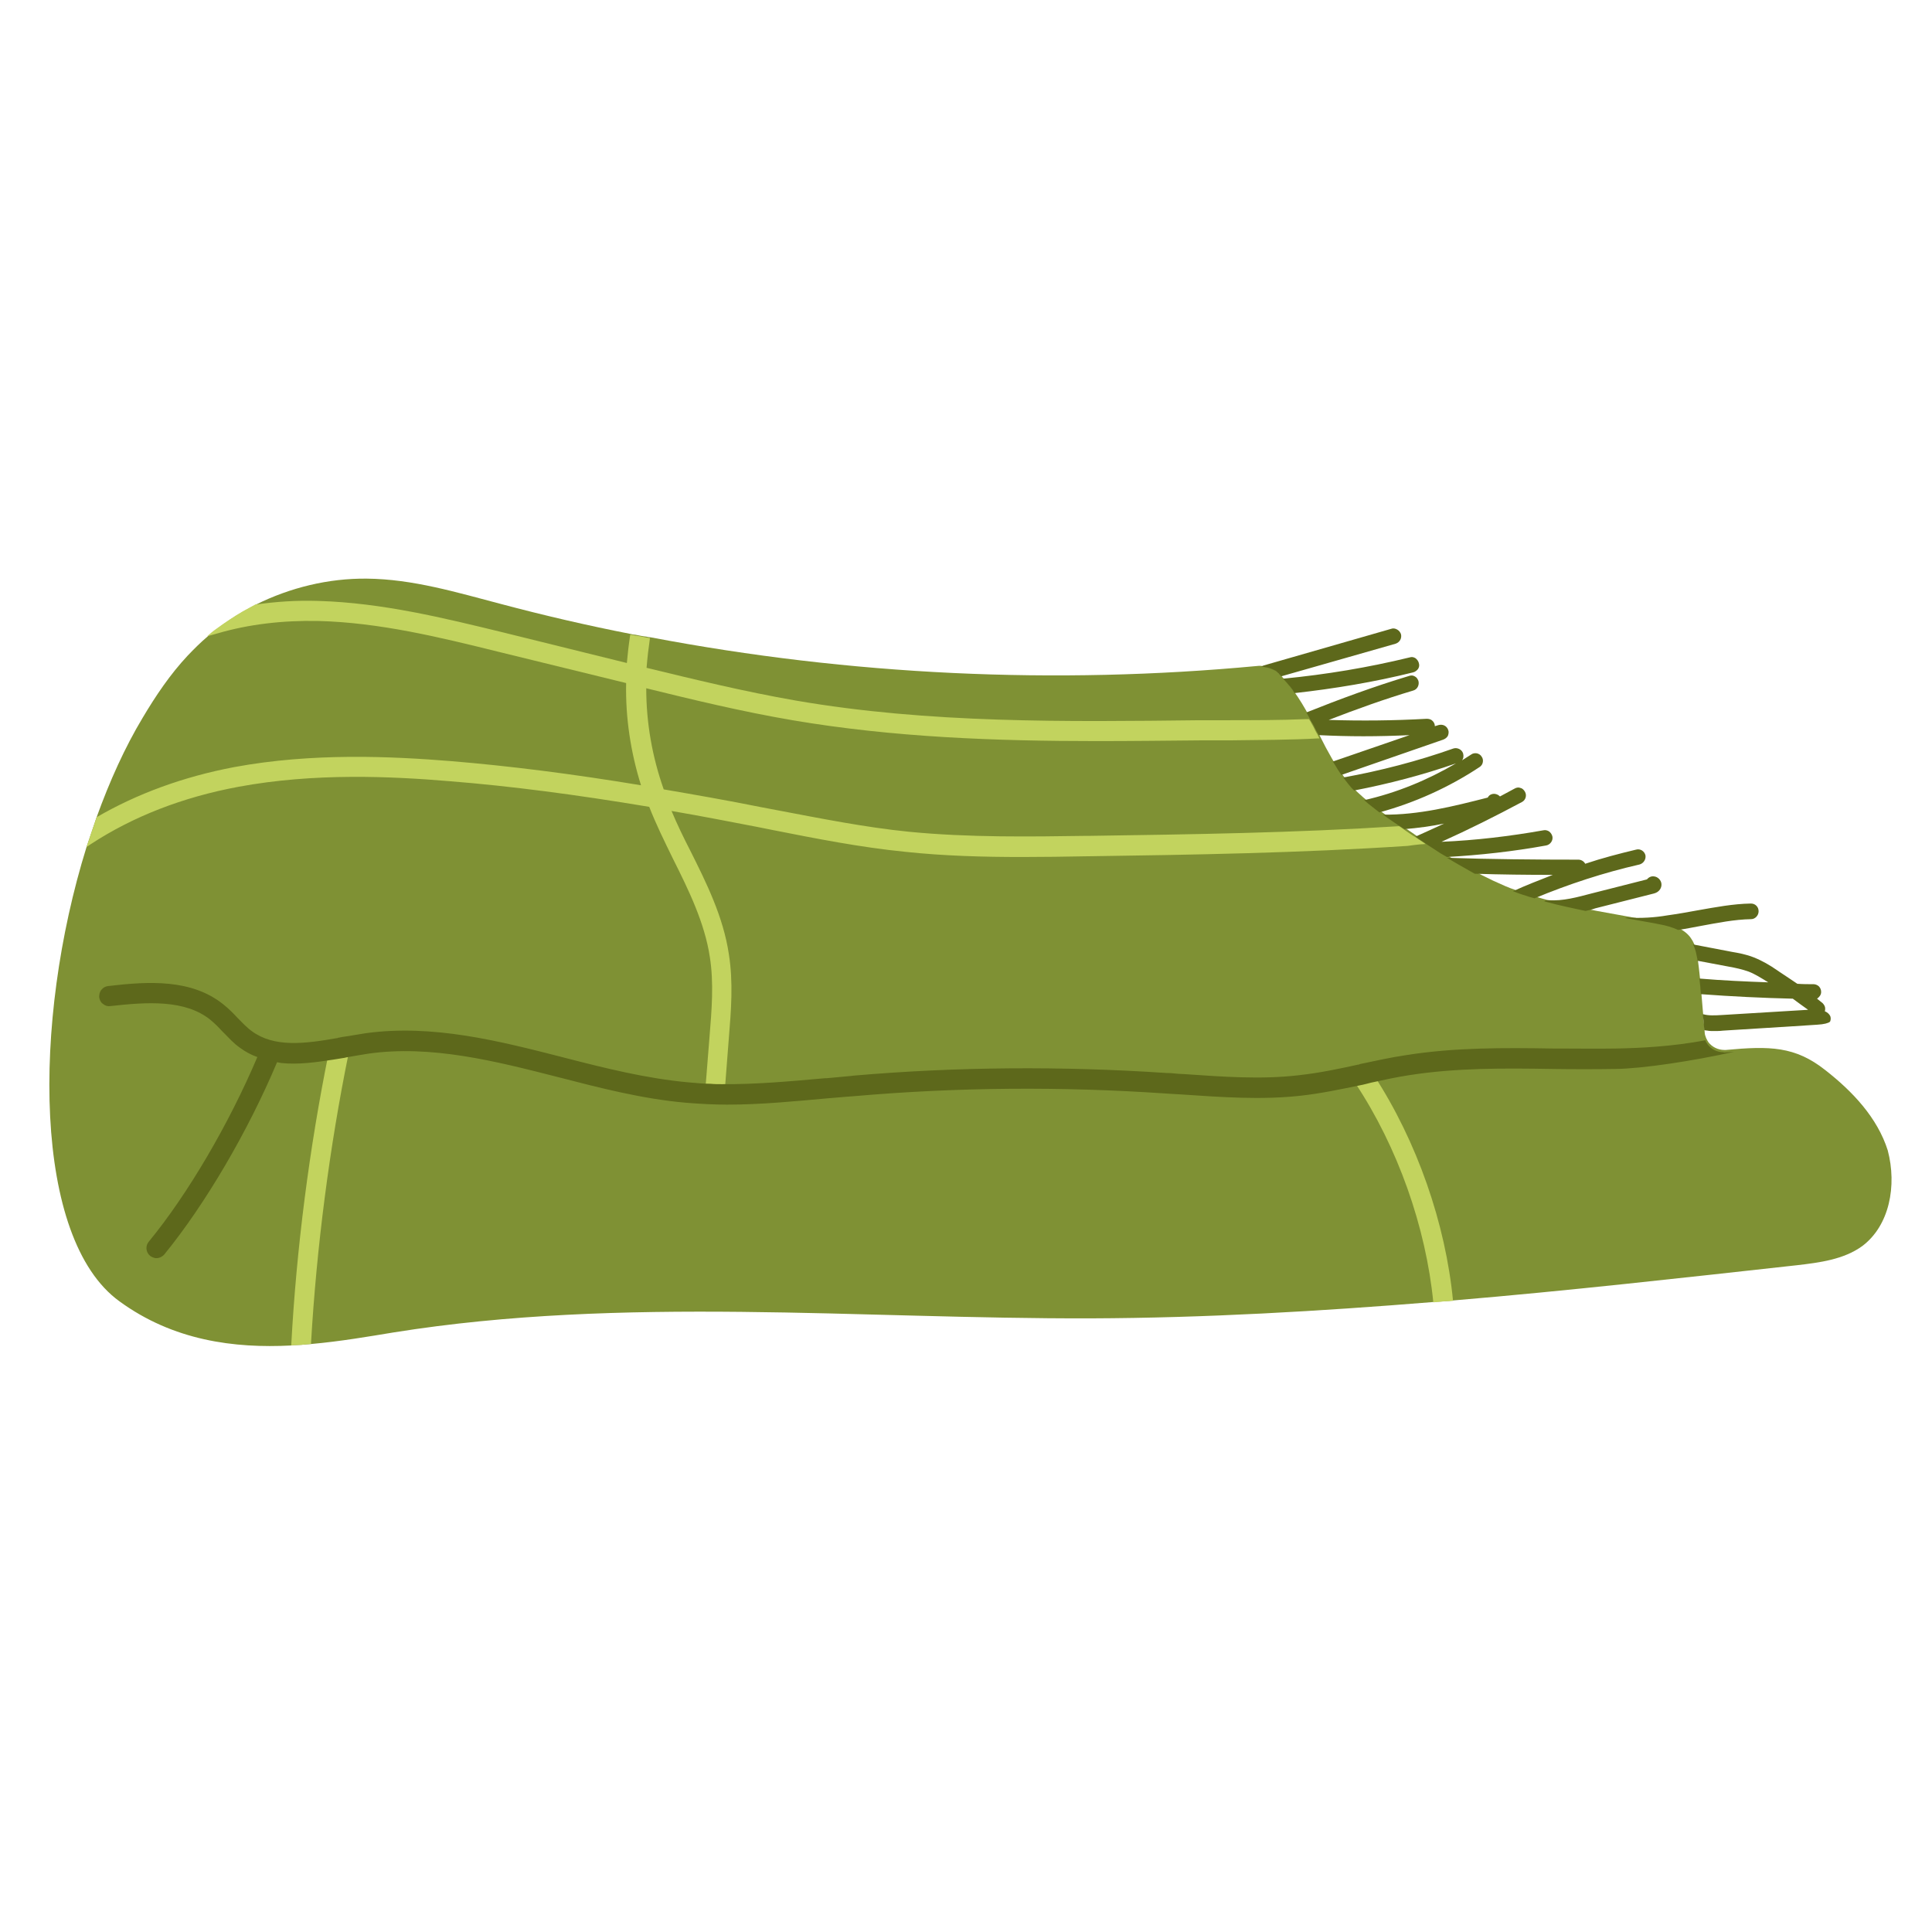 <?xml version="1.0" encoding="UTF-8"?> <svg xmlns="http://www.w3.org/2000/svg" xmlns:xlink="http://www.w3.org/1999/xlink" width="125" zoomAndPan="magnify" viewBox="0 0 93.75 93.75" height="125" preserveAspectRatio="xMidYMid meet" version="1.0"><defs><clipPath id="6ae3cf7ac5"><path d="M 2 28.047 L 92 28.047 L 92 65.445 L 2 65.445 Z M 2 28.047 " clip-rule="nonzero"></path></clipPath><clipPath id="1ea94f99c5"><path d="M 4 29 L 71 29 L 71 65.445 L 4 65.445 Z M 4 29 " clip-rule="nonzero"></path></clipPath></defs><g clip-path="url(#6ae3cf7ac5)"><path fill="#7f9134" d="M 90.355 60.473 C 89.453 61.121 88.297 61.266 87.195 61.395 C 81.633 62.008 76.07 62.637 70.508 63.105 C 70.438 63.105 70.363 63.125 70.293 63.125 C 70.113 63.141 69.949 63.16 69.77 63.16 C 69.695 63.16 69.625 63.18 69.551 63.18 C 64.027 63.629 58.5 63.953 52.957 63.973 C 41.652 64.008 30.258 62.871 19.098 64.656 C 17.887 64.855 16.531 65.09 15.09 65.219 C 15.016 65.219 14.945 65.234 14.871 65.234 C 14.691 65.254 14.527 65.27 14.348 65.27 C 14.277 65.27 14.203 65.27 14.133 65.289 C 11.367 65.434 8.406 65.055 5.789 63.141 C 1.617 60.113 1.543 49.633 4.199 41.102 C 4.234 40.992 4.27 40.883 4.309 40.777 C 4.398 40.504 4.488 40.254 4.578 39.984 C 4.613 39.875 4.652 39.766 4.688 39.656 C 5.32 37.906 6.059 36.266 6.926 34.824 C 7.559 33.758 8.262 32.715 9.109 31.812 C 9.418 31.488 9.742 31.164 10.086 30.875 C 10.23 30.746 10.395 30.621 10.539 30.512 C 10.953 30.207 11.367 29.918 11.82 29.664 C 12.02 29.559 12.219 29.449 12.414 29.34 C 14.078 28.512 15.938 28.059 17.797 28.078 C 20.02 28.098 22.168 28.746 24.297 29.305 C 26.395 29.863 28.504 30.352 30.617 30.766 C 30.691 30.785 30.762 30.801 30.836 30.801 C 31.016 30.836 31.18 30.875 31.359 30.891 C 31.43 30.91 31.504 30.926 31.574 30.926 C 41.254 32.766 51.203 33.238 61.012 32.316 C 61.137 32.297 61.246 32.316 61.371 32.336 C 61.551 32.371 61.734 32.426 61.895 32.531 C 61.949 32.57 62.004 32.605 62.039 32.66 C 62.129 32.75 62.219 32.84 62.293 32.93 C 62.383 33.039 62.473 33.129 62.562 33.238 C 62.852 33.617 63.125 34.031 63.359 34.445 C 63.414 34.535 63.449 34.625 63.504 34.699 C 63.52 34.734 63.539 34.77 63.559 34.805 C 63.574 34.844 63.594 34.859 63.609 34.895 C 63.629 34.934 63.648 34.984 63.684 35.023 C 63.719 35.078 63.738 35.129 63.773 35.184 C 63.828 35.293 63.883 35.418 63.953 35.527 C 63.992 35.598 64.027 35.672 64.062 35.742 C 64.242 36.105 64.422 36.445 64.621 36.789 C 64.711 36.953 64.805 37.098 64.91 37.242 C 64.965 37.332 65.02 37.402 65.074 37.492 C 65.184 37.656 65.309 37.816 65.434 37.961 C 65.488 38.035 65.562 38.105 65.617 38.18 C 65.777 38.359 65.957 38.52 66.141 38.684 C 66.285 38.809 66.445 38.938 66.609 39.062 C 66.754 39.188 66.898 39.297 67.059 39.406 C 67.242 39.551 67.441 39.676 67.621 39.801 C 67.676 39.84 67.727 39.875 67.781 39.91 C 67.836 39.945 67.871 39.984 67.926 40 C 68.016 40.074 68.125 40.125 68.215 40.199 C 68.344 40.289 68.488 40.379 68.613 40.469 C 68.703 40.543 68.812 40.613 68.922 40.668 C 68.938 40.688 68.957 40.703 68.973 40.703 C 69.027 40.738 69.082 40.777 69.137 40.812 C 69.156 40.832 69.191 40.848 69.211 40.867 C 69.355 40.957 69.48 41.047 69.625 41.137 C 69.805 41.262 69.984 41.371 70.184 41.48 C 70.402 41.605 70.617 41.75 70.836 41.875 C 71.539 42.293 72.277 42.672 73.039 42.996 C 73.199 43.066 73.344 43.121 73.508 43.176 C 73.688 43.246 73.887 43.32 74.086 43.375 C 74.43 43.48 74.77 43.59 75.113 43.68 C 75.438 43.77 75.746 43.844 76.07 43.914 C 77.027 44.133 78.004 44.293 78.98 44.473 C 79.449 44.562 79.918 44.637 80.387 44.727 C 80.441 44.746 80.496 44.746 80.566 44.762 C 81.109 44.871 81.652 45.031 81.996 45.449 C 82.012 45.465 82.031 45.5 82.047 45.52 C 82.176 45.699 82.246 45.879 82.301 46.078 C 82.375 46.352 82.391 46.637 82.43 46.91 L 82.465 47.215 L 82.52 47.738 L 82.625 48.984 L 82.664 49.434 L 82.719 50.082 C 82.719 50.191 82.754 50.281 82.789 50.371 C 82.824 50.445 82.863 50.516 82.898 50.57 C 83.078 50.805 83.367 50.949 83.676 50.949 C 83.676 50.949 83.691 50.949 83.691 50.949 C 83.711 50.949 83.727 50.949 83.746 50.949 C 85.879 50.75 87.105 50.77 88.566 51.922 C 89.887 52.953 91.098 54.23 91.602 55.82 C 92.055 57.531 91.691 59.48 90.355 60.473 Z M 90.355 60.473 " fill-opacity="1" fill-rule="nonzero"></path></g><g clip-path="url(#1ea94f99c5)"><path fill="#c2d35e" d="M 16.875 50.59 C 16.949 50.695 16.965 50.824 16.949 50.949 L 16.914 51.129 C 15.992 55.656 15.359 60.527 15.09 65.219 C 15.016 65.219 14.945 65.234 14.871 65.234 C 14.691 65.254 14.527 65.27 14.348 65.27 C 14.277 65.27 14.203 65.27 14.133 65.289 L 14.133 65.27 C 14.383 60.582 15.016 55.691 15.938 51.148 C 15.953 51.02 15.992 50.895 16.008 50.77 C 16.047 50.59 16.172 50.445 16.352 50.391 C 16.387 50.391 16.426 50.371 16.441 50.371 C 16.48 50.371 16.531 50.371 16.586 50.371 C 16.695 50.406 16.805 50.48 16.875 50.59 Z M 66.68 52.195 C 66.609 52.086 66.555 51.996 66.48 51.887 L 66.465 51.871 C 66.375 51.727 66.211 51.652 66.031 51.652 L 65.977 51.652 C 65.957 51.652 65.957 51.652 65.922 51.672 C 65.867 51.688 65.812 51.707 65.777 51.742 C 65.562 51.887 65.508 52.195 65.652 52.41 L 65.668 52.43 C 65.707 52.465 65.723 52.52 65.762 52.555 C 67.82 55.656 69.191 59.535 69.551 63.195 C 69.625 63.195 69.695 63.18 69.77 63.18 C 69.949 63.16 70.113 63.141 70.293 63.141 C 70.363 63.141 70.438 63.125 70.508 63.125 C 70.148 59.371 68.758 55.387 66.68 52.195 Z M 68.902 40.973 L 69.172 40.957 C 69.156 40.938 69.117 40.922 69.102 40.902 C 69.047 40.867 68.992 40.832 68.938 40.793 C 68.922 40.777 68.902 40.758 68.883 40.758 C 68.777 40.688 68.684 40.613 68.578 40.559 C 68.449 40.469 68.305 40.379 68.18 40.289 C 68.09 40.219 67.98 40.145 67.891 40.09 C 62.871 40.414 57.812 40.488 52.922 40.559 L 52.738 40.559 C 50.066 40.598 47.016 40.648 44.09 40.359 C 41.961 40.145 39.809 39.711 37.715 39.316 L 36.957 39.172 C 35.242 38.828 33.688 38.559 32.207 38.305 C 31.648 36.719 31.359 35.078 31.359 33.398 C 33.562 33.941 36.02 34.535 38.457 34.949 C 43.348 35.781 48.316 35.961 53.246 35.961 C 54.906 35.961 56.566 35.941 58.211 35.926 L 58.246 35.926 C 58.609 35.926 59.023 35.926 59.492 35.926 L 59.637 35.926 C 61.066 35.906 62.691 35.906 63.938 35.832 L 64.027 35.832 C 63.992 35.762 63.953 35.691 63.918 35.617 C 63.848 35.508 63.793 35.383 63.738 35.273 C 63.703 35.219 63.684 35.168 63.648 35.113 C 63.629 35.078 63.609 35.023 63.574 34.984 C 63.559 34.949 63.539 34.934 63.52 34.895 C 63.465 34.895 63.414 34.895 63.359 34.895 C 62.168 34.949 60.648 34.949 59.457 34.949 C 59.223 34.949 59.008 34.949 58.789 34.949 C 58.59 34.949 58.391 34.949 58.211 34.949 C 51.766 35.023 45.082 35.113 38.602 33.992 C 36.125 33.562 33.617 32.949 31.375 32.406 C 31.414 31.918 31.469 31.449 31.539 30.965 C 31.469 30.945 31.395 30.945 31.324 30.926 C 31.141 30.891 30.98 30.855 30.801 30.836 C 30.727 30.82 30.656 30.801 30.582 30.801 C 30.512 31.254 30.457 31.723 30.418 32.172 L 24.426 30.691 C 21.535 29.988 18.539 29.25 15.449 29.16 C 14.402 29.125 13.371 29.195 12.379 29.34 C 12.18 29.449 11.98 29.559 11.785 29.664 C 11.352 29.918 10.918 30.207 10.5 30.512 C 10.34 30.621 10.195 30.746 10.051 30.875 L 10.574 30.73 C 12.055 30.297 13.699 30.098 15.449 30.133 C 18.41 30.207 21.355 30.926 24.207 31.633 L 30.383 33.145 C 30.348 34.824 30.602 36.5 31.105 38.105 C 27.73 37.547 24.715 37.168 21.895 36.934 C 18.988 36.699 15.16 36.52 11.367 37.223 C 8.895 37.691 6.637 38.52 4.688 39.656 C 4.652 39.766 4.613 39.875 4.578 39.984 C 4.488 40.234 4.398 40.504 4.309 40.777 C 4.27 40.883 4.234 40.992 4.199 41.102 L 4.414 40.957 C 6.457 39.621 8.859 38.684 11.566 38.18 C 15.27 37.492 19.008 37.672 21.844 37.91 C 24.785 38.145 27.945 38.559 31.504 39.152 C 31.828 39.984 32.227 40.793 32.66 41.68 C 33.418 43.191 34.195 44.781 34.445 46.441 C 34.645 47.703 34.535 49.02 34.43 50.301 L 34.211 53.059 C 34.195 53.312 34.395 53.547 34.645 53.582 C 34.664 53.582 34.664 53.582 34.68 53.582 C 34.789 53.582 34.898 53.547 34.988 53.473 C 35.078 53.383 35.152 53.277 35.152 53.148 L 35.367 50.371 C 35.477 49.039 35.586 47.668 35.367 46.297 C 35.098 44.492 34.285 42.852 33.488 41.262 C 33.164 40.633 32.859 40 32.586 39.352 C 34.066 39.605 35.512 39.891 36.738 40.125 L 37.461 40.27 C 39.574 40.688 41.742 41.117 43.945 41.336 C 45.824 41.535 47.719 41.586 49.598 41.586 C 50.645 41.586 51.691 41.57 52.723 41.551 L 52.758 41.551 C 57.852 41.48 63.105 41.391 68.305 41.047 C 68.543 41.012 68.723 40.992 68.902 40.973 Z M 68.902 40.973 " fill-opacity="1" fill-rule="nonzero"></path></g><path fill="#5d681b" d="M 61.355 32.371 C 61.301 32.352 61.246 32.352 61.191 32.352 C 61.227 32.336 61.262 32.316 61.301 32.297 L 67.512 30.512 C 67.602 30.477 67.711 30.496 67.801 30.551 C 67.891 30.602 67.945 30.676 67.98 30.766 C 68.035 30.965 67.926 31.164 67.727 31.234 L 62.168 32.82 C 62.129 32.766 62.074 32.73 62.039 32.676 C 61.984 32.625 61.949 32.586 61.895 32.551 C 61.734 32.461 61.551 32.391 61.355 32.371 Z M 64.477 34.934 C 65.832 34.41 67.188 33.922 68.578 33.508 C 68.777 33.453 68.883 33.238 68.828 33.039 C 68.793 32.949 68.738 32.859 68.648 32.82 C 68.559 32.766 68.469 32.766 68.359 32.805 C 66.68 33.309 65.02 33.922 63.395 34.57 C 63.43 34.645 63.465 34.699 63.504 34.77 C 63.52 34.805 63.539 34.844 63.559 34.879 C 63.574 34.914 63.594 34.934 63.609 34.969 C 63.629 35.004 63.648 35.059 63.684 35.094 C 63.719 35.148 63.738 35.203 63.773 35.258 C 63.828 35.363 63.883 35.492 63.953 35.598 C 63.973 35.617 63.973 35.652 63.992 35.672 C 64.711 35.707 65.434 35.727 66.156 35.727 C 66.898 35.727 67.656 35.707 68.398 35.672 L 64.676 36.953 C 64.75 37.078 64.84 37.203 64.91 37.332 C 64.965 37.422 65.02 37.492 65.074 37.582 C 65.074 37.582 65.094 37.602 65.094 37.602 L 70.039 35.887 C 70.129 35.852 70.203 35.797 70.258 35.707 C 70.293 35.617 70.312 35.508 70.273 35.418 C 70.203 35.219 70.004 35.129 69.805 35.184 L 69.625 35.238 L 69.625 35.219 C 69.625 35.129 69.57 35.023 69.5 34.969 C 69.426 34.895 69.316 34.879 69.227 34.879 C 67.637 34.969 66.051 34.984 64.477 34.934 Z M 62.273 32.949 C 62.273 32.949 62.293 32.965 62.293 32.965 C 62.383 33.074 62.473 33.164 62.562 33.273 C 62.652 33.379 62.746 33.508 62.816 33.633 C 64.75 33.418 66.699 33.094 68.578 32.625 C 68.668 32.605 68.758 32.531 68.812 32.461 C 68.867 32.371 68.883 32.281 68.848 32.172 C 68.828 32.082 68.758 31.992 68.684 31.938 C 68.594 31.883 68.504 31.867 68.398 31.902 C 66.391 32.391 64.352 32.73 62.293 32.93 C 62.293 32.93 62.273 32.93 62.273 32.949 Z M 67.113 39.531 C 67.277 39.656 67.441 39.766 67.602 39.875 C 67.656 39.91 67.711 39.945 67.766 39.984 C 67.82 40.02 67.855 40.055 67.91 40.074 C 67.98 40.125 68.07 40.18 68.145 40.234 C 68.812 40.18 69.461 40.09 70.074 39.965 C 69.605 40.18 69.137 40.398 68.684 40.598 C 68.758 40.648 68.828 40.703 68.922 40.758 C 68.938 40.777 68.957 40.793 68.973 40.793 C 69.027 40.832 69.082 40.867 69.137 40.902 C 69.156 40.922 69.191 40.938 69.211 40.957 C 69.355 41.047 69.48 41.137 69.625 41.227 C 69.805 41.352 69.984 41.461 70.184 41.57 C 70.184 41.57 70.203 41.57 70.203 41.586 C 71.809 41.496 73.434 41.316 75.023 41.027 C 75.223 40.992 75.367 40.793 75.332 40.598 C 75.312 40.504 75.258 40.414 75.168 40.344 C 75.078 40.289 74.988 40.27 74.898 40.289 C 73.273 40.578 71.609 40.777 69.949 40.848 C 71.27 40.254 72.566 39.605 73.852 38.918 C 74.031 38.828 74.102 38.594 73.996 38.414 C 73.941 38.324 73.867 38.25 73.777 38.234 C 73.688 38.195 73.578 38.215 73.488 38.27 C 73.254 38.395 73.02 38.52 72.785 38.648 C 72.785 38.648 72.766 38.629 72.766 38.629 C 72.695 38.559 72.586 38.52 72.496 38.52 C 72.406 38.52 72.297 38.559 72.242 38.629 C 72.227 38.648 72.207 38.684 72.188 38.703 C 70.508 39.133 68.828 39.551 67.113 39.531 Z M 65.418 38.035 C 65.473 38.105 65.543 38.18 65.598 38.25 C 65.633 38.285 65.668 38.324 65.707 38.359 C 67.387 38.035 69.047 37.602 70.652 37.043 C 69.262 37.855 67.781 38.469 66.195 38.828 C 66.32 38.938 66.445 39.043 66.59 39.152 C 66.699 39.242 66.824 39.332 66.934 39.422 C 68.648 38.953 70.293 38.215 71.793 37.223 C 71.883 37.168 71.938 37.078 71.953 36.988 C 71.973 36.898 71.953 36.789 71.898 36.719 C 71.848 36.629 71.754 36.574 71.664 36.555 C 71.574 36.539 71.465 36.555 71.395 36.609 C 71.25 36.699 71.086 36.809 70.941 36.898 C 71.016 36.809 71.031 36.684 70.996 36.555 C 70.926 36.355 70.707 36.266 70.527 36.32 C 68.793 36.934 66.988 37.402 65.184 37.727 C 65.238 37.801 65.328 37.926 65.418 38.035 Z M 75.133 43.68 C 75.059 43.68 74.988 43.699 74.934 43.734 C 74.969 43.754 75.023 43.754 75.059 43.77 C 75.387 43.859 75.691 43.934 76.016 44.004 C 76.324 44.078 76.633 44.133 76.938 44.203 C 77.102 44.168 77.262 44.133 77.406 44.078 L 80.262 43.355 C 80.531 43.285 80.641 43.066 80.621 42.887 C 80.605 42.707 80.441 42.543 80.262 42.527 C 80.133 42.508 80.008 42.562 79.918 42.672 L 77.227 43.355 C 76.539 43.535 75.836 43.734 75.133 43.68 Z M 70.797 41.965 C 71.051 42.109 71.305 42.254 71.559 42.398 C 72.82 42.438 74.086 42.453 75.348 42.453 C 74.699 42.707 74.051 42.957 73.418 43.246 C 73.434 43.246 73.453 43.266 73.473 43.266 C 73.652 43.336 73.852 43.41 74.051 43.465 C 74.191 43.52 74.336 43.555 74.465 43.59 C 76.109 42.906 77.824 42.344 79.559 41.949 C 79.754 41.895 79.883 41.695 79.844 41.496 C 79.793 41.301 79.594 41.172 79.395 41.227 C 78.562 41.426 77.734 41.641 76.922 41.914 C 76.867 41.805 76.738 41.715 76.594 41.715 C 74.48 41.715 72.332 41.695 70.219 41.625 C 70.402 41.73 70.602 41.859 70.797 41.965 Z M 78.996 44.527 C 78.941 44.527 78.906 44.527 78.852 44.547 C 78.887 44.547 78.906 44.562 78.941 44.562 C 79.414 44.652 79.883 44.727 80.352 44.816 C 80.406 44.836 80.461 44.836 80.531 44.852 C 80.84 44.906 81.145 44.996 81.434 45.125 C 81.812 45.07 82.176 44.996 82.555 44.926 C 83.348 44.781 84.16 44.617 84.973 44.602 C 85.172 44.602 85.336 44.418 85.336 44.223 C 85.336 44.113 85.301 44.023 85.227 43.949 C 85.156 43.879 85.066 43.844 84.957 43.844 C 84.09 43.859 83.242 44.023 82.41 44.168 C 81.922 44.258 81.418 44.348 80.91 44.418 C 80.277 44.527 79.629 44.562 78.996 44.527 Z M 88.82 49.324 C 88.785 49.234 88.695 49.129 88.551 49.074 C 88.566 49.02 88.566 48.984 88.566 48.93 C 88.566 48.84 88.512 48.75 88.441 48.676 C 88.352 48.605 88.262 48.531 88.172 48.461 C 88.277 48.387 88.371 48.281 88.371 48.137 C 88.371 48.027 88.332 47.938 88.262 47.863 C 88.188 47.793 88.082 47.758 88.008 47.758 C 87.754 47.758 87.484 47.758 87.215 47.738 C 86.926 47.539 86.617 47.34 86.328 47.145 L 86.219 47.07 C 85.879 46.836 85.516 46.621 85.102 46.457 C 84.738 46.312 84.359 46.242 84.035 46.188 L 82.156 45.828 C 82.211 45.934 82.246 46.043 82.285 46.168 C 82.32 46.312 82.355 46.477 82.375 46.621 L 83.91 46.91 C 84.215 46.965 84.539 47.035 84.848 47.145 C 85.172 47.27 85.48 47.469 85.805 47.668 C 84.703 47.629 83.582 47.578 82.465 47.484 L 82.5 47.828 L 82.535 48.242 C 84.016 48.352 85.516 48.426 86.996 48.461 C 87.27 48.66 87.504 48.84 87.738 49 L 83.547 49.254 C 83.223 49.273 82.914 49.289 82.664 49.219 C 82.645 49.219 82.645 49.219 82.625 49.219 L 82.664 49.523 L 82.699 49.992 C 82.754 49.992 82.809 50.012 82.863 50.012 C 82.953 50.031 83.059 50.031 83.148 50.031 C 83.312 50.031 83.457 50.031 83.602 50.012 L 86.492 49.832 L 86.508 49.832 L 88.188 49.723 C 88.512 49.703 88.711 49.652 88.801 49.578 C 88.82 49.543 88.855 49.434 88.82 49.324 Z M 83.637 51.059 C 83.312 51.059 83.043 50.914 82.863 50.68 C 82.809 50.605 82.77 50.551 82.754 50.48 C 81.129 50.785 79.574 50.859 78.418 50.879 C 77.48 50.895 76.504 50.879 75.566 50.879 L 75.332 50.879 C 73 50.84 70.582 50.824 68.215 51.203 C 67.492 51.309 66.754 51.473 65.996 51.633 C 65.977 51.633 65.977 51.633 65.941 51.652 C 65.039 51.852 64.027 52.066 63.016 52.176 C 61.191 52.391 59.297 52.246 57.473 52.121 L 57.164 52.105 C 56.965 52.086 56.785 52.066 56.586 52.066 C 51.531 51.727 46.418 51.762 41.418 52.195 L 41.289 52.211 C 40.895 52.246 40.516 52.285 40.117 52.32 L 40.043 52.32 C 38.402 52.465 36.688 52.625 35.008 52.609 C 34.844 52.609 34.664 52.609 34.484 52.59 C 34.141 52.59 33.797 52.555 33.398 52.52 C 31.395 52.34 29.355 51.832 27.402 51.328 L 27.332 51.309 C 24.227 50.516 21.012 49.688 17.742 50.137 C 17.383 50.191 17.004 50.266 16.625 50.316 L 16.426 50.355 C 16.406 50.355 16.387 50.355 16.371 50.371 C 14.746 50.66 13.301 50.824 12.234 50.047 C 11.98 49.867 11.766 49.633 11.531 49.398 C 11.332 49.18 11.098 48.945 10.828 48.73 C 9.293 47.504 7.234 47.613 5.246 47.848 C 5.121 47.863 5.012 47.918 4.922 48.027 C 4.832 48.137 4.812 48.262 4.812 48.387 C 4.832 48.516 4.887 48.641 4.992 48.711 C 5.102 48.805 5.227 48.84 5.355 48.82 C 7.141 48.621 8.984 48.496 10.211 49.488 C 10.41 49.652 10.59 49.832 10.773 50.031 L 10.844 50.102 C 11.098 50.355 11.332 50.625 11.641 50.84 C 11.91 51.039 12.18 51.184 12.488 51.293 C 11.117 54.52 9.129 57.93 7.215 60.258 C 7.051 60.453 7.07 60.762 7.285 60.941 C 7.359 60.996 7.449 61.031 7.539 61.051 C 7.559 61.051 7.574 61.051 7.594 61.051 C 7.738 61.051 7.883 60.977 7.973 60.871 C 9.961 58.434 12.035 54.898 13.445 51.543 C 13.516 51.562 13.57 51.562 13.645 51.582 C 14.473 51.672 15.359 51.543 16.172 51.418 C 16.352 51.383 16.551 51.363 16.73 51.328 L 16.805 51.309 C 17.199 51.238 17.543 51.184 17.871 51.129 C 20.922 50.695 24.047 51.492 27.078 52.266 C 29.102 52.789 31.195 53.332 33.309 53.512 C 33.977 53.566 34.629 53.602 35.277 53.602 C 36.938 53.602 38.582 53.438 40.188 53.293 L 40.621 53.258 C 40.91 53.238 41.199 53.203 41.488 53.188 C 46.473 52.754 51.512 52.719 56.516 53.059 C 56.711 53.078 56.895 53.078 57.094 53.094 L 57.398 53.113 C 59.277 53.238 61.211 53.383 63.125 53.168 C 64.117 53.059 65.109 52.844 65.996 52.664 C 66.031 52.664 66.051 52.645 66.086 52.645 C 66.121 52.645 66.156 52.625 66.176 52.625 L 66.32 52.59 C 66.391 52.574 66.465 52.555 66.535 52.535 C 67.188 52.391 67.781 52.266 68.359 52.176 C 70.637 51.816 73 51.832 75.277 51.871 L 75.293 51.871 C 76.344 51.887 77.391 51.887 78.418 51.871 C 79.699 51.852 82.121 51.492 84.145 51.039 L 83.637 51.074 C 83.656 51.059 83.656 51.059 83.637 51.059 Z M 83.637 51.059 " fill-opacity="1" fill-rule="nonzero"></path></svg> 